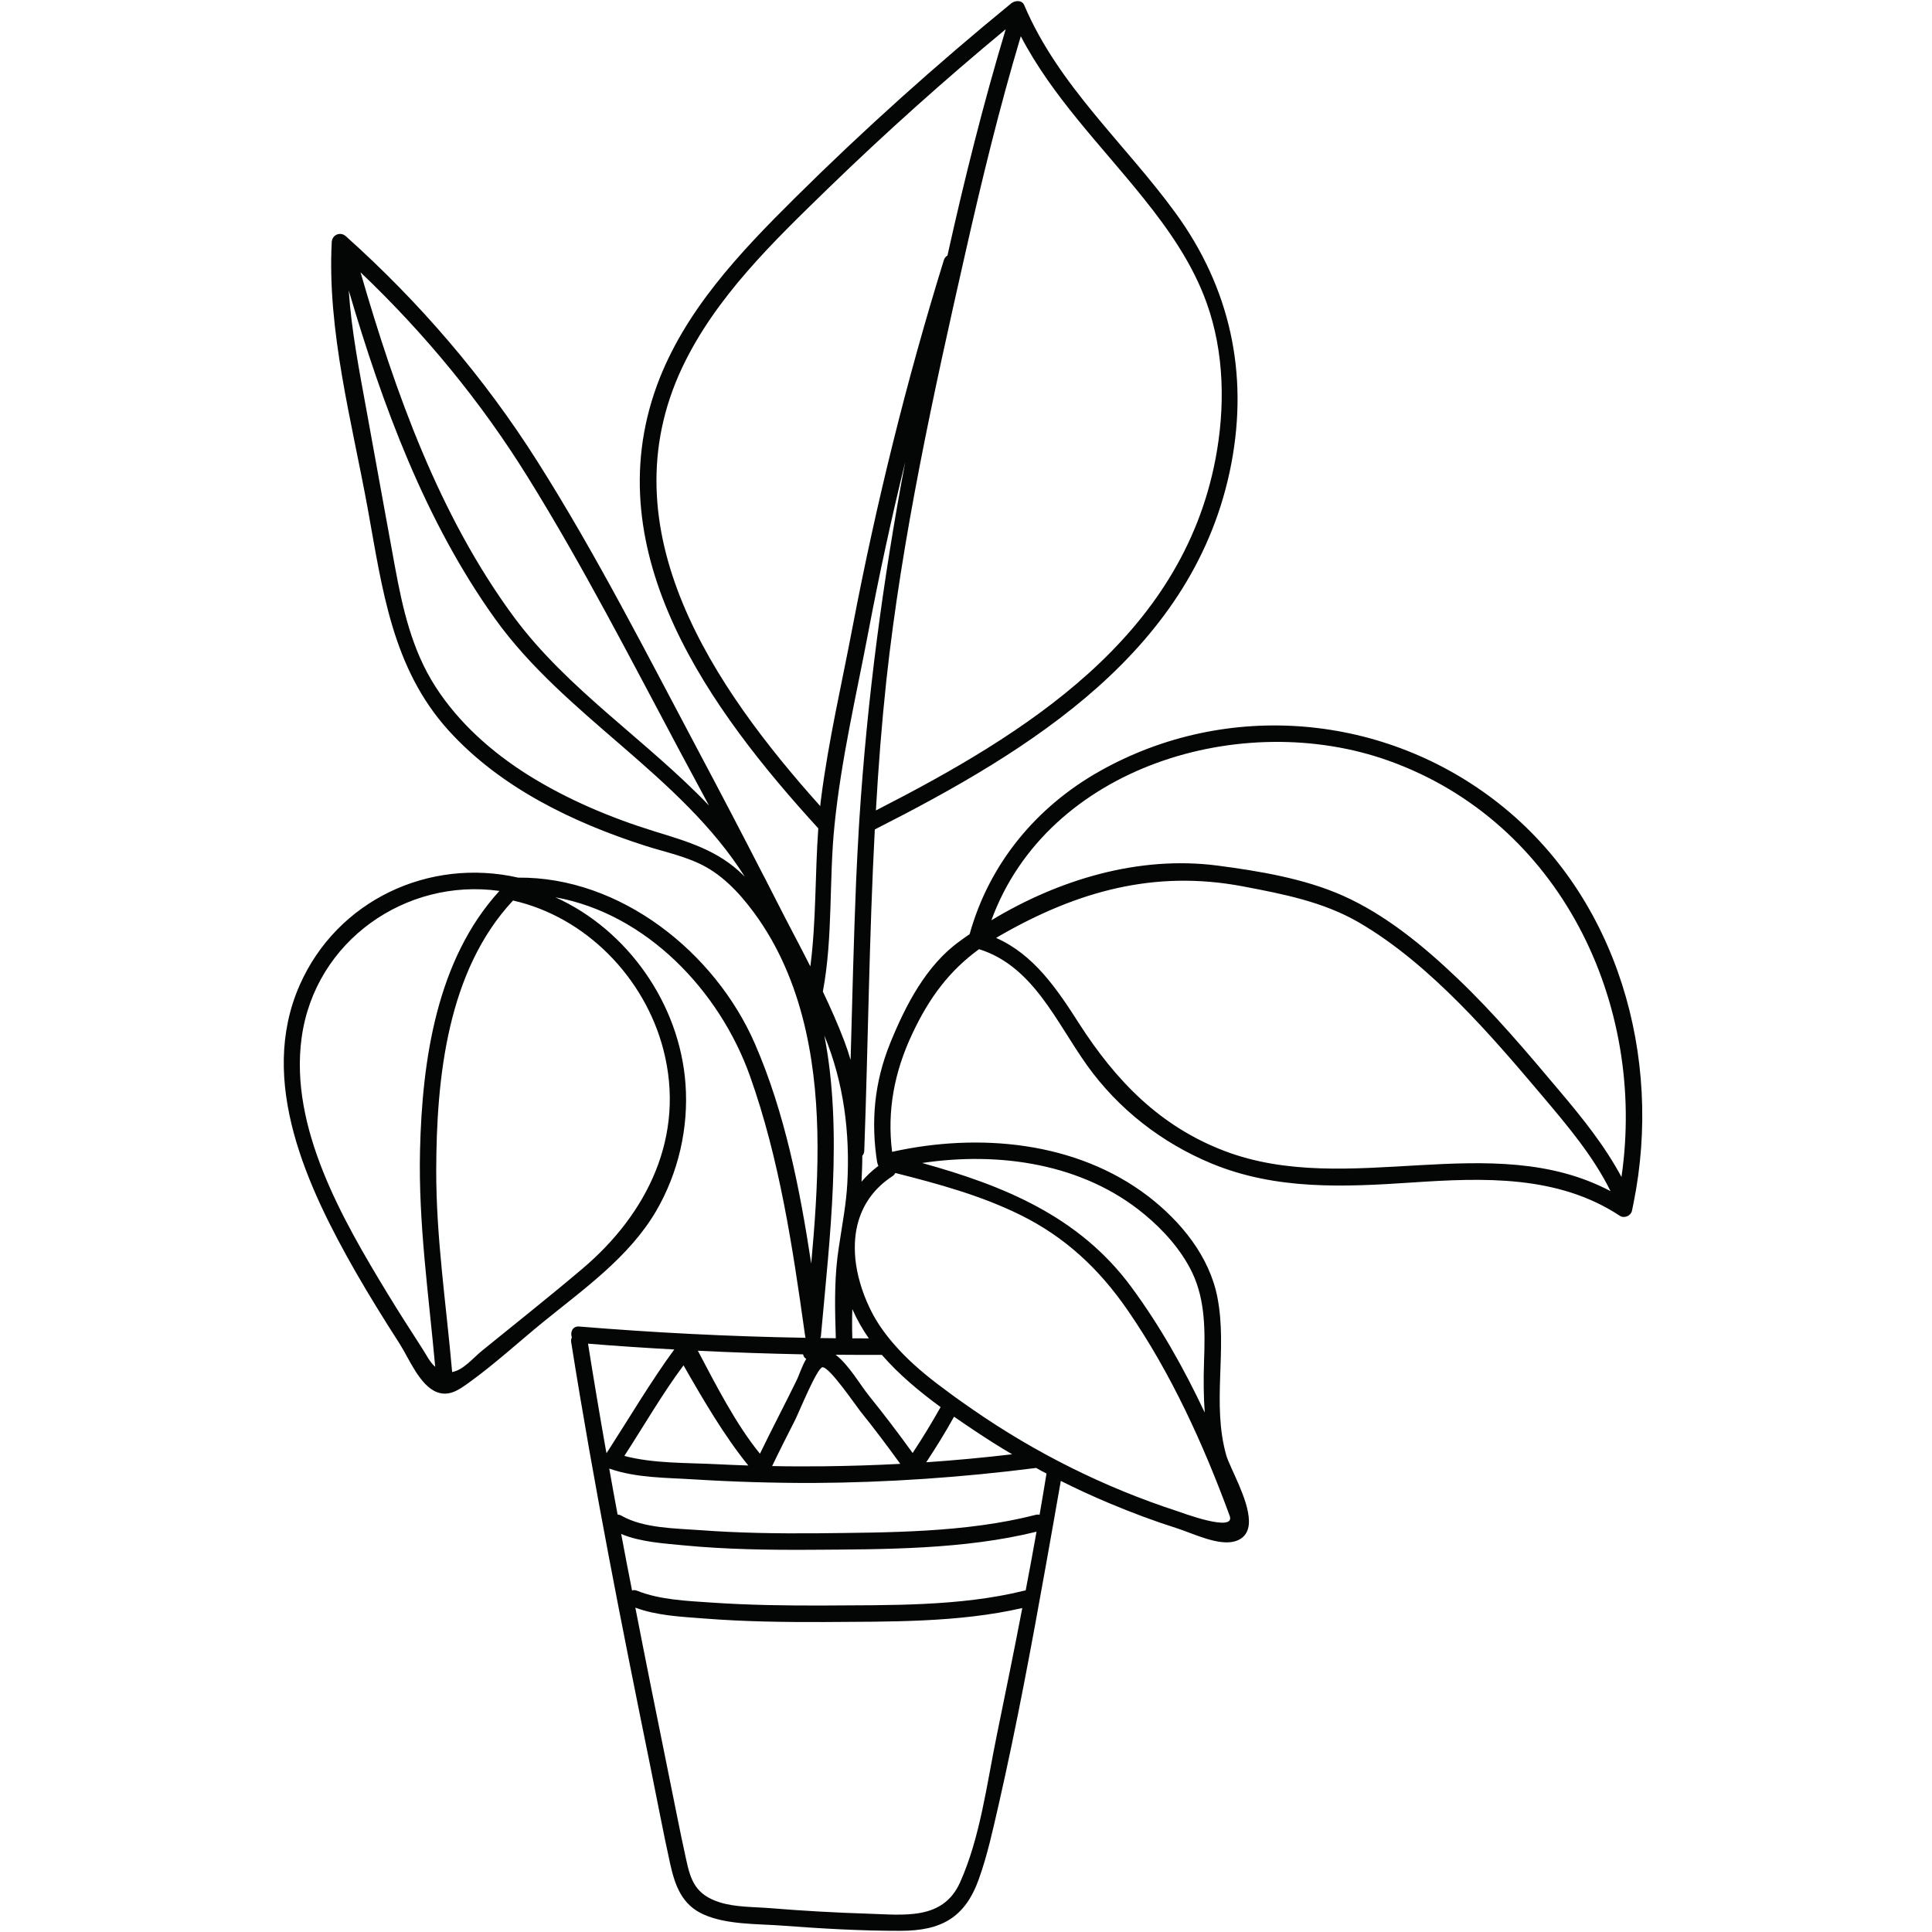 <svg xmlns="http://www.w3.org/2000/svg" xmlns:xlink="http://www.w3.org/1999/xlink" width="128" zoomAndPan="magnify" viewBox="0 0 96 96" height="128" preserveAspectRatio="xMidYMid meet" version="1.0"><defs><clipPath id="738b8fab9a"><path d="M 14.102 0.055 L 81.602 0.055 L 81.602 95.941 L 14.102 95.941 Z M 14.102 0.055 " clip-rule="nonzero"/></clipPath></defs><g clip-path="url(#738b8fab9a)"><path fill="#040606" d="M 60.828 57.184 C 57.621 55.957 55.438 53.691 53.617 50.855 C 52.512 49.125 51.359 47.426 49.496 46.605 C 49.562 46.562 49.633 46.52 49.699 46.484 C 53.527 44.289 57.359 43.211 61.758 44.043 C 63.75 44.422 65.746 44.805 67.523 45.836 C 69.371 46.914 71.012 48.348 72.52 49.859 C 73.961 51.309 75.293 52.863 76.609 54.422 C 77.875 55.922 79.156 57.426 80.027 59.188 C 74.117 56.059 66.996 59.547 60.828 57.184 Z M 69.016 37.805 C 77.516 40.852 81.828 49.848 80.57 58.484 C 79.738 56.93 78.637 55.562 77.488 54.203 C 75.871 52.281 74.246 50.355 72.426 48.621 C 70.75 47.02 68.855 45.453 66.723 44.504 C 64.809 43.652 62.543 43.277 60.477 43.008 C 56.582 42.508 52.621 43.699 49.262 45.727 C 52.047 38.086 61.723 35.191 69.016 37.805 Z M 44.344 58.445 C 44.41 58.402 44.457 58.348 44.488 58.285 C 46.602 58.82 48.73 59.398 50.695 60.367 C 52.926 61.465 54.621 63.055 56.031 65.102 C 58.18 68.215 59.797 71.766 61.102 75.32 C 61.418 76.188 58.645 75.133 58.48 75.082 C 54.871 73.906 51.438 72.191 48.32 70.027 C 48.148 69.906 47.977 69.789 47.805 69.668 C 47.586 69.512 47.359 69.352 47.137 69.184 C 46.359 68.617 45.582 68.004 44.902 67.312 C 44.648 67.051 44.402 66.781 44.176 66.5 C 43.785 66.016 43.449 65.5 43.191 64.945 C 42.828 64.176 42.582 63.348 42.5 62.539 C 42.504 62.531 42.504 62.527 42.5 62.523 C 42.441 61.871 42.484 61.23 42.668 60.629 C 42.668 60.629 42.668 60.621 42.672 60.621 C 42.934 59.773 43.465 59.02 44.344 58.445 Z M 56.855 60.332 C 57.812 61.121 58.707 62.117 59.246 63.246 C 59.902 64.633 59.879 66.164 59.828 67.66 C 59.797 68.555 59.805 69.387 59.863 70.191 C 58.828 67.992 57.633 65.871 56.203 63.934 C 53.605 60.418 49.832 58.902 45.82 57.789 C 49.652 57.215 53.816 57.812 56.855 60.332 Z M 51.656 75.27 C 51.598 75.254 51.531 75.254 51.461 75.273 C 47.98 76.164 44.152 76.148 40.586 76.188 C 38.645 76.203 36.699 76.176 34.766 76.031 C 33.543 75.941 31.973 75.941 30.875 75.312 C 30.812 75.277 30.75 75.258 30.688 75.258 C 30.547 74.496 30.406 73.734 30.273 72.973 C 31.617 73.445 33.105 73.422 34.512 73.512 C 36.473 73.633 38.438 73.691 40.398 73.688 C 44.109 73.668 47.809 73.41 51.488 72.941 C 51.656 73.039 51.828 73.133 52 73.219 C 51.891 73.902 51.773 74.586 51.656 75.27 Z M 50.965 79.027 C 50.938 79.031 50.91 79.035 50.879 79.043 C 47.703 79.828 44.188 79.754 40.938 79.777 C 39.086 79.785 37.23 79.758 35.383 79.633 C 34.16 79.547 32.812 79.504 31.656 79.043 C 31.562 79.004 31.477 79.004 31.406 79.031 C 31.219 78.098 31.043 77.16 30.867 76.223 C 31.828 76.625 32.98 76.691 33.984 76.789 C 36.07 76.988 38.168 77.02 40.258 77.008 C 43.945 76.984 47.898 77 51.504 76.109 C 51.332 77.082 51.152 78.055 50.965 79.027 Z M 49.527 86.238 C 49.039 88.613 48.707 91.309 47.703 93.539 C 46.848 95.441 44.883 95.141 43.133 95.09 C 41.516 95.039 39.895 94.949 38.285 94.816 C 37.473 94.75 36.527 94.773 35.754 94.523 C 34.57 94.145 34.32 93.445 34.098 92.414 C 33.758 90.875 33.465 89.324 33.148 87.785 C 32.613 85.152 32.082 82.52 31.57 79.883 C 32.633 80.281 33.863 80.336 34.98 80.422 C 36.961 80.578 38.953 80.605 40.938 80.598 C 44.16 80.574 47.625 80.633 50.797 79.902 C 50.391 82.023 49.957 84.133 49.527 86.238 Z M 30.137 72.207 C 30.125 72.164 30.117 72.117 30.109 72.07 C 29.797 70.305 29.5 68.535 29.219 66.766 C 30.645 66.883 32.074 66.977 33.504 67.055 C 32.387 68.57 31.207 70.555 30.219 72.082 C 30.191 72.125 30.164 72.168 30.137 72.207 Z M 37.184 72.82 C 36.648 72.801 36.113 72.781 35.582 72.754 C 34.121 72.68 32.48 72.727 31.023 72.344 C 31.938 70.941 32.957 69.18 33.965 67.844 C 34.898 69.48 35.992 71.359 37.184 72.82 Z M 39.906 67.297 C 39.922 67.402 39.984 67.477 40.062 67.523 C 39.844 67.879 39.711 68.336 39.559 68.637 C 38.969 69.844 38.344 71.027 37.762 72.234 C 36.578 70.789 35.574 68.82 34.676 67.117 C 36.418 67.203 38.16 67.262 39.906 67.297 Z M 40.871 67.938 C 41.219 67.918 42.531 69.852 42.75 70.125 C 43.434 70.973 44.094 71.852 44.734 72.738 C 43.469 72.805 42.199 72.844 40.934 72.859 C 40.078 72.867 39.223 72.867 38.367 72.848 C 38.734 72.082 39.121 71.32 39.508 70.559 C 39.703 70.172 40.602 67.953 40.871 67.938 Z M 33.902 18.254 C 35.559 14.754 38.445 11.992 41.176 9.336 C 44.004 6.594 46.941 3.965 49.973 1.453 C 48.859 5.156 47.918 8.914 47.078 12.699 C 46.996 12.742 46.934 12.82 46.898 12.93 C 45.055 18.875 43.539 25.004 42.371 31.117 C 41.828 33.977 41.164 36.805 40.797 39.695 C 40.781 39.812 40.766 39.934 40.758 40.055 C 35.5 34.188 30.086 26.332 33.902 18.254 Z M 50.723 1.801 C 52.285 4.797 54.699 7.207 56.805 9.832 C 58.082 11.418 59.273 13.129 59.961 15.062 C 60.844 17.531 60.883 20.266 60.395 22.82 C 58.699 31.68 50.938 36.477 43.523 40.27 C 43.645 38.109 43.812 35.957 44.043 33.805 C 44.82 26.672 46.383 19.559 47.969 12.566 C 48.785 8.953 49.66 5.352 50.723 1.801 Z M 42.352 66.5 C 42.336 66.016 42.336 65.531 42.352 65.051 C 42.578 65.562 42.855 66.051 43.172 66.504 C 42.902 66.504 42.629 66.5 42.352 66.5 Z M 40.961 51.453 C 41.926 53.785 42.242 56.293 42.102 58.809 C 42.074 59.293 42.02 59.77 41.949 60.246 C 41.949 60.246 41.949 60.25 41.949 60.25 C 41.859 60.855 41.758 61.453 41.668 62.059 L 41.668 62.066 C 41.652 62.199 41.633 62.328 41.613 62.465 C 41.453 63.805 41.488 65.148 41.531 66.496 C 41.281 66.496 41.031 66.492 40.781 66.488 L 40.758 66.488 C 40.77 66.465 40.781 66.434 40.789 66.41 C 40.793 66.352 40.797 66.293 40.805 66.234 C 41.223 61.559 41.891 56.23 40.961 51.453 Z M 47.406 70.395 C 47.77 70.648 48.129 70.891 48.488 71.129 C 49.078 71.523 49.68 71.906 50.293 72.262 C 48.871 72.43 47.445 72.562 46.023 72.66 C 46.512 71.922 46.977 71.168 47.406 70.395 Z M 45.348 72.199 C 44.648 71.227 43.922 70.273 43.168 69.34 C 42.773 68.855 42.184 67.824 41.523 67.316 C 42.289 67.324 43.055 67.324 43.82 67.324 C 44.664 68.297 45.684 69.145 46.738 69.918 C 46.305 70.691 45.84 71.453 45.348 72.199 Z M 42.703 40.695 C 42.695 40.863 42.684 41.035 42.672 41.203 C 42.621 42.062 42.578 42.922 42.539 43.785 C 42.418 46.742 42.348 49.707 42.266 52.668 C 42.176 52.355 42.07 52.043 41.953 51.73 C 41.637 50.898 41.273 50.082 40.887 49.27 C 41.398 46.559 41.184 43.719 41.469 40.977 C 41.801 37.719 42.551 34.547 43.16 31.336 C 43.691 28.539 44.297 25.738 44.98 22.957 C 43.867 28.855 43.09 34.723 42.703 40.695 Z M 32.961 52.148 C 34.078 56.441 32.172 60.309 28.938 63.043 C 27.297 64.434 25.613 65.766 23.945 67.121 C 23.477 67.508 23.012 68.082 22.465 68.176 L 22.465 68.156 C 22.172 64.801 21.668 61.508 21.676 58.129 C 21.688 53.555 22.227 48.238 25.492 44.746 C 29.102 45.562 32.027 48.559 32.961 52.148 Z M 20.965 66.98 C 20.387 66.082 19.809 65.188 19.254 64.273 C 17.027 60.609 14.375 56.027 14.988 51.566 C 15.648 46.746 20.176 43.617 24.816 44.27 C 21.695 47.684 20.977 52.688 20.871 57.152 C 20.785 60.789 21.301 64.32 21.625 67.918 C 21.352 67.68 21.188 67.32 20.965 66.98 Z M 36.961 43.516 C 35.695 42.25 34.18 41.82 32.508 41.305 C 30.336 40.633 28.184 39.723 26.25 38.516 C 24.449 37.383 22.801 35.93 21.641 34.125 C 20.465 32.301 20.004 30.223 19.617 28.117 C 19.148 25.562 18.688 23.008 18.223 20.453 C 17.859 18.453 17.465 16.453 17.328 14.43 C 19.004 20.129 21.129 25.898 24.59 30.734 C 28.074 35.602 33.805 38.488 37.016 43.574 C 37 43.555 36.98 43.539 36.961 43.516 Z M 26.234 23.723 C 28.969 28.125 31.355 32.781 33.793 37.352 C 34.27 38.242 34.746 39.133 35.23 40.027 C 32.129 36.781 28.203 34.27 25.523 30.641 C 21.82 25.613 19.645 19.508 17.914 13.531 C 21.102 16.566 23.91 19.973 26.234 23.723 Z M 74.508 39.949 C 68.832 35.449 60.969 34.754 54.641 38.32 C 51.488 40.098 49.156 42.914 48.18 46.418 C 48.012 46.531 47.848 46.648 47.684 46.77 C 46.016 47.969 44.992 49.965 44.234 51.832 C 43.441 53.785 43.262 55.746 43.594 57.816 C 43.59 57.789 43.59 57.762 43.594 57.734 C 43.594 57.801 43.613 57.871 43.648 57.934 C 43.641 57.938 43.637 57.941 43.633 57.945 C 43.629 57.945 43.629 57.945 43.625 57.949 C 43.312 58.184 43.043 58.441 42.809 58.719 C 42.828 58.289 42.848 57.859 42.848 57.43 C 42.906 57.367 42.941 57.281 42.945 57.176 C 43.137 51.859 43.188 46.527 43.469 41.215 C 51.203 37.289 59.414 32.297 61.184 23.039 C 62.043 18.527 61.113 14.301 58.426 10.602 C 55.91 7.141 52.59 4.262 50.891 0.25 C 50.777 -0.016 50.426 0.023 50.246 0.168 C 46.512 3.223 42.918 6.445 39.492 9.844 C 36.758 12.555 33.992 15.469 32.641 19.156 C 29.59 27.512 35.324 35.32 40.66 41.16 C 40.496 43.441 40.559 45.77 40.266 48.02 C 39.723 46.949 39.156 45.895 38.617 44.832 C 38.41 44.422 38.199 44.012 37.988 43.598 C 37.977 43.578 37.969 43.555 37.953 43.535 C 37.953 43.531 37.949 43.527 37.945 43.523 C 36.895 41.473 35.828 39.434 34.746 37.398 C 32.16 32.535 29.641 27.562 26.691 22.91 C 24.059 18.754 20.84 15.008 17.18 11.734 C 16.91 11.496 16.504 11.664 16.484 12.027 C 16.254 16.453 17.484 20.953 18.273 25.277 C 18.996 29.254 19.48 33.199 22.297 36.305 C 24.871 39.141 28.484 40.879 32.078 42.031 C 33.086 42.352 34.152 42.562 35.082 43.082 C 36.156 43.684 37.023 44.699 37.715 45.699 C 38.863 47.363 39.609 49.281 40.047 51.25 C 40.883 55 40.66 58.922 40.309 62.785 C 39.742 59.059 39 55.293 37.516 51.875 C 35.539 47.32 30.824 43.562 25.75 43.609 C 21.328 42.605 16.758 44.727 14.895 48.941 C 12.781 53.723 15.289 59.027 17.672 63.203 C 18.367 64.414 19.105 65.598 19.859 66.773 C 20.312 67.477 20.859 68.863 21.723 69.18 C 22.336 69.402 22.82 69.047 23.305 68.699 C 24.574 67.785 25.75 66.703 26.961 65.715 C 28.992 64.059 31.254 62.48 32.605 60.172 C 33.707 58.281 34.223 56.039 34.062 53.859 C 33.773 49.887 31.188 46.207 27.598 44.586 C 32.109 45.398 35.758 49.223 37.27 53.48 C 38.723 57.566 39.383 61.941 39.984 66.227 C 39.996 66.297 40.004 66.363 40.016 66.434 C 40.02 66.449 40.02 66.465 40.027 66.477 C 40.004 66.477 39.984 66.477 39.965 66.473 C 36.23 66.41 32.496 66.219 28.777 65.914 C 28.445 65.887 28.324 66.203 28.414 66.453 L 28.414 66.457 C 28.379 66.527 28.367 66.609 28.383 66.699 C 29.5 73.75 30.887 80.75 32.309 87.742 C 32.641 89.371 32.945 91.008 33.305 92.633 C 33.547 93.711 33.891 94.648 34.953 95.125 C 36.102 95.641 37.602 95.59 38.824 95.68 C 40.793 95.828 42.773 95.945 44.75 95.941 C 46.762 95.938 47.949 95.301 48.641 93.363 C 49.07 92.164 49.34 90.898 49.625 89.664 C 50.527 85.707 51.266 81.715 51.98 77.723 C 52.223 76.344 52.473 74.965 52.711 73.586 C 53.504 73.984 54.316 74.359 55.141 74.703 C 56.238 75.164 57.355 75.582 58.488 75.941 C 59.262 76.188 60.555 76.836 61.383 76.582 C 61.773 76.461 61.969 76.203 62.035 75.871 C 62.055 75.777 62.062 75.676 62.059 75.57 C 62.043 74.492 61.105 72.922 60.93 72.305 C 60.207 69.73 60.996 67.078 60.496 64.484 C 60.102 62.426 58.676 60.691 57.051 59.441 C 53.469 56.703 48.617 56.281 44.328 57.234 C 44.07 55.18 44.441 53.258 45.332 51.367 C 46.168 49.582 47.164 48.246 48.648 47.164 C 51.332 48 52.477 50.781 54.008 52.926 C 55.57 55.113 57.727 56.789 60.207 57.816 C 63.414 59.141 66.773 58.984 70.164 58.758 C 73.699 58.52 77.406 58.379 80.492 60.414 C 80.703 60.555 81.035 60.418 81.09 60.168 C 81.098 60.137 81.105 60.109 81.109 60.078 C 81.133 59.977 81.152 59.875 81.172 59.77 C 82.629 52.547 80.398 44.609 74.508 39.949 " fill-opacity="1" fill-rule="nonzero"/></g></svg>
